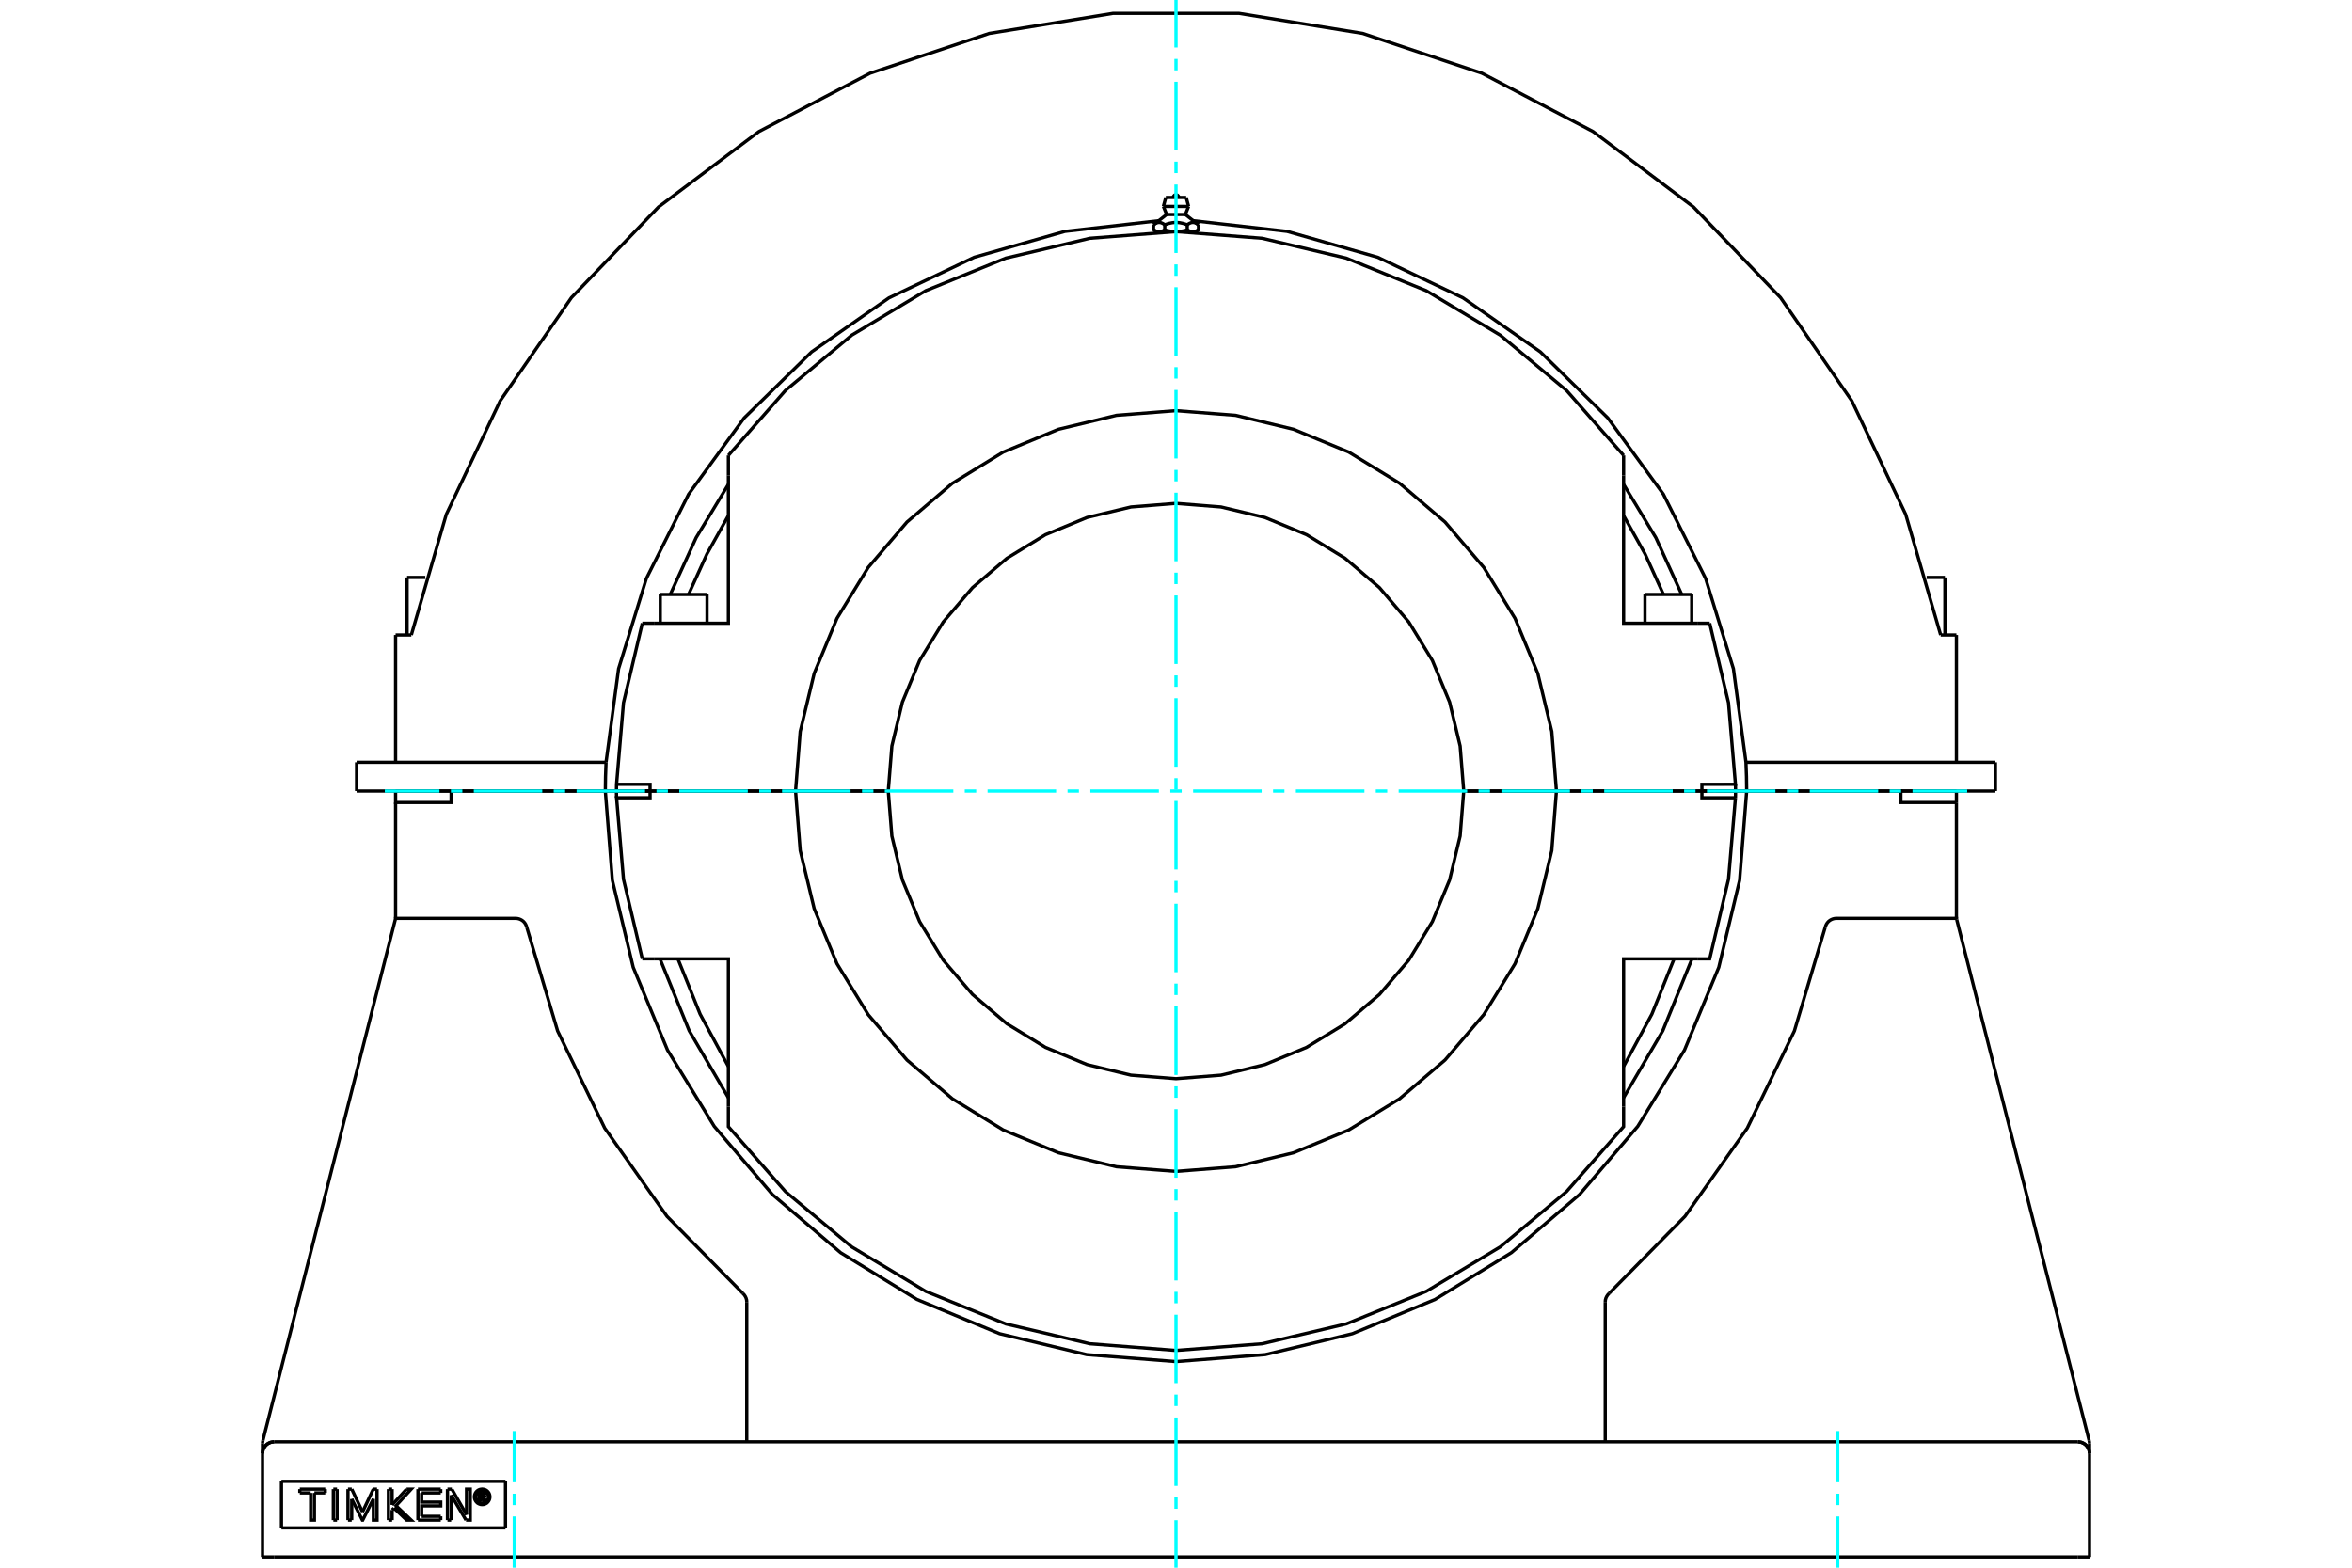 <?xml version="1.0" standalone="no"?>
<!DOCTYPE svg PUBLIC "-//W3C//DTD SVG 1.1//EN"
	"http://www.w3.org/Graphics/SVG/1.1/DTD/svg11.dtd">
<svg xmlns="http://www.w3.org/2000/svg" height="100%" width="100%" viewBox="0 0 36000 24000">
	<rect x="-1800" y="-1200" width="39600" height="26400" style="fill:#FFF"/>
	<g style="fill:none; fill-rule:evenodd" transform="matrix(1 0 0 1 0 0)">
		<g style="fill:none; stroke:#000; stroke-width:50; shape-rendering:geometricPrecision">
			<line x1="9685" y1="12110" x2="9733" y2="12110"/>
			<line x1="26267" y1="12110" x2="26315" y2="12110"/>
			<line x1="9437" y1="12110" x2="9685" y2="12110"/>
			<line x1="26315" y1="12110" x2="26563" y2="12110"/>
			<line x1="26045" y1="12110" x2="26062" y2="12110"/>
			<line x1="26564" y1="12110" x2="26050" y2="12110"/>
			<line x1="23823" y1="12110" x2="26050" y2="12110"/>
			<line x1="22404" y1="12110" x2="23823" y2="12110"/>
			<line x1="26382" y1="12110" x2="26564" y2="12110"/>
			<line x1="26045" y1="12110" x2="26227" y2="12110"/>
			<line x1="26062" y1="12110" x2="26097" y2="12110"/>
			<line x1="9436" y1="12110" x2="9950" y2="12110"/>
			<line x1="12177" y1="12110" x2="9950" y2="12110"/>
			<line x1="13596" y1="12110" x2="12177" y2="12110"/>
			<polyline points="9950,12110 9950,12213 9618,12213"/>
			<polyline points="10021,14679 11149,14679 11149,16940"/>
			<polyline points="24851,16940 24851,14679 25979,14679"/>
			<polyline points="26382,12213 26050,12213 26050,12110 23823,12110"/>
			<polyline points="9436,12110 9436,12162 9437,12213"/>
			<polyline points="9618,12213 9437,12213 9543,13460 9831,14679"/>
			<line x1="26563" y1="12213" x2="26382" y2="12213"/>
			<polyline points="25979,14679 26169,14679 26457,13460 26563,12213"/>
			<line x1="9831" y1="14679" x2="10021" y2="14679"/>
			<polyline points="24851,16327 25284,15525 25624,14679"/>
			<polyline points="10376,14679 10716,15525 11149,16327"/>
			<polyline points="11149,16940 11149,17248 12022,18242 13037,19089 14170,19770 15395,20268 16682,20572 18000,20674 19318,20572 20605,20268 21830,19770 22963,19089 23978,18242 24851,17248 24851,16940"/>
			<polyline points="26563,12213 26564,12162 26564,12110"/>
			<line x1="26050" y1="12110" x2="26564" y2="12110"/>
			<polyline points="26050,12110 26050,12007 26382,12007"/>
			<polyline points="25979,9541 24851,9541 24851,7281"/>
			<polyline points="11149,7281 11149,9541 10021,9541"/>
			<polyline points="9618,12007 9950,12007 9950,12110 12177,12110"/>
			<line x1="10021" y1="9541" x2="9831" y2="9541"/>
			<polyline points="24851,6972 23978,5978 22963,5131 21830,4450 20605,3952 19318,3648 18000,3546 16682,3648 15395,3952 14170,4450 13037,5131 12022,5978 11149,6972"/>
			<line x1="26169" y1="9541" x2="25979" y2="9541"/>
			<line x1="9437" y1="12007" x2="9618" y2="12007"/>
			<polyline points="9437,12007 9436,12059 9436,12110"/>
			<line x1="9950" y1="12110" x2="9436" y2="12110"/>
			<polyline points="9831,9541 9543,10760 9437,12007"/>
			<polyline points="26564,12110 26564,12059 26563,12007"/>
			<polyline points="26382,12007 26563,12007 26457,10760 26169,9541"/>
			<polyline points="11149,7893 10819,8484 10539,9101"/>
			<line x1="11149" y1="6972" x2="11149" y2="7281"/>
			<line x1="24851" y1="7281" x2="24851" y2="6972"/>
			<polyline points="25461,9101 25181,8484 24851,7893"/>
			<line x1="9938" y1="12110" x2="9955" y2="12110"/>
			<line x1="9903" y1="12110" x2="9938" y2="12110"/>
			<line x1="25178" y1="9101" x2="25894" y2="9101"/>
			<line x1="10106" y1="9101" x2="10822" y2="9101"/>
			<polyline points="17742,3546 17740,3546 17737,3546 17735,3546 17733,3545 17730,3545 17728,3545 17726,3545 17723,3544 17721,3544 17719,3544 17716,3543 17714,3543 17711,3542 17709,3542 17707,3541 17704,3540 17702,3540 17699,3539 17697,3538 17695,3537 17692,3536 17690,3535 17687,3534 17685,3533 17682,3532 17680,3531 17677,3530 17675,3529 17672,3528 17669,3526 17667,3525 17664,3524 17662,3522 17659,3521 17656,3519"/>
			<polyline points="17828,3519 17825,3521 17823,3522 17820,3524 17817,3525 17815,3526 17812,3528 17810,3529 17807,3530 17804,3531 17802,3532 17799,3533 17797,3534 17794,3535 17792,3536 17790,3537 17787,3538 17785,3539 17782,3540 17780,3540 17778,3541 17775,3542 17773,3542 17770,3543 17768,3543 17766,3544 17763,3544 17761,3544 17759,3545 17756,3545 17754,3545 17752,3545 17749,3546 17747,3546 17744,3546 17742,3546"/>
			<line x1="17828" y1="3519" x2="17828" y2="3442"/>
			<polyline points="17656,3442 17662,3437 17667,3433 17673,3430 17678,3426 17683,3423 17688,3420 17693,3418 17698,3416 17703,3414 17707,3412 17712,3410 17717,3409 17721,3408 17726,3407 17731,3406 17735,3406 17740,3406 17744,3406 17749,3406 17754,3406 17758,3407 17763,3408 17767,3409 17772,3410 17777,3412 17782,3414 17786,3416 17791,3418 17796,3420 17801,3423 17806,3426 17812,3430 17817,3433 17822,3437 17828,3442"/>
			<line x1="17656" y1="3442" x2="17656" y2="3519"/>
			<line x1="17857" y1="3284" x2="18143" y2="3284"/>
			<polyline points="17828,3442 17839,3437 17850,3433 17861,3430 17871,3426 17882,3423 17892,3420 17902,3418 17911,3416 17921,3414 17931,3412 17940,3410 17949,3409 17959,3408 17968,3407 17977,3406 17986,3406 17995,3406 18005,3406 18014,3406 18023,3406 18032,3407 18041,3408 18051,3409 18060,3410 18069,3412 18079,3414 18089,3416 18098,3418 18108,3420 18118,3423 18129,3426 18139,3430 18150,3433 18161,3437 18172,3442 18178,3437 18183,3433 18188,3430 18194,3426 18199,3423 18204,3420 18209,3418 18214,3416 18218,3414 18223,3412 18228,3410 18233,3409 18237,3408 18242,3407 18246,3406 18251,3406 18256,3406 18260,3406 18265,3406 18269,3406 18274,3407 18279,3408 18283,3409 18288,3410 18293,3412 18297,3414 18302,3416 18307,3418 18312,3420 18317,3423 18322,3426 18327,3430 18333,3433 18338,3437 18344,3442"/>
			<polyline points="17742,3546 18000,3546 17995,3546 17991,3546 17986,3546 17981,3545 17976,3545 17972,3545 17967,3545 17962,3544 17958,3544 17953,3544 17948,3543 17943,3543 17939,3542 17934,3542 17929,3541 17924,3540 17920,3540 17915,3539 17910,3538 17905,3537 17900,3536 17895,3535 17890,3534 17885,3533 17880,3532 17875,3531 17870,3530 17865,3529 17860,3528 17855,3526 17850,3525 17844,3524 17839,3522 17834,3521 17828,3519"/>
			<line x1="17702" y1="3546" x2="17742" y2="3546"/>
			<polyline points="18344,3442 18344,3519 18341,3521 18338,3522 18336,3524 18333,3525 18331,3526 18328,3528 18325,3529 18323,3530 18320,3531 18318,3532 18315,3533 18313,3534 18310,3535 18308,3536 18305,3537 18303,3538 18301,3539 18298,3540 18296,3540 18293,3541 18291,3542 18289,3542 18286,3543 18284,3543 18281,3544 18279,3544 18277,3544 18274,3545 18272,3545 18270,3545 18267,3545 18265,3546 18263,3546 18260,3546 18258,3546 18298,3546"/>
			<polyline points="18258,3546 18256,3546 18253,3546 18251,3546 18248,3545 18246,3545 18244,3545 18241,3545 18239,3544 18237,3544 18234,3544 18232,3543 18230,3543 18227,3542 18225,3542 18222,3541 18220,3540 18218,3540 18215,3539 18213,3538 18210,3537 18208,3536 18206,3535 18203,3534 18201,3533 18198,3532 18196,3531 18193,3530 18190,3529 18188,3528 18185,3526 18183,3525 18180,3524 18177,3522 18175,3521 18172,3519"/>
			<polyline points="18172,3442 18172,3519 18166,3521 18161,3522 18156,3524 18150,3525 18145,3526 18140,3528 18135,3529 18130,3530 18125,3531 18120,3532 18115,3533 18110,3534 18105,3535 18100,3536 18095,3537 18090,3538 18085,3539 18080,3540 18076,3540 18071,3541 18066,3542 18061,3542 18057,3543 18052,3543 18047,3544 18042,3544 18038,3544 18033,3545 18028,3545 18024,3545 18019,3545 18014,3546 18009,3546 18005,3546 18000,3546 18258,3546"/>
			<line x1="17807" y1="3160" x2="18193" y2="3160"/>
			<line x1="17844" y1="3023" x2="18156" y2="3023"/>
			<line x1="9436" y1="12110" x2="9618" y2="12110"/>
			<line x1="9773" y1="12110" x2="9955" y2="12110"/>
			<line x1="12177" y1="12110" x2="13596" y2="12110"/>
			<polyline points="22404,12110 22349,11421 22188,10749 21924,10111 21563,9522 21114,8996 20588,8547 19999,8186 19361,7922 18689,7761 18000,7706 17311,7761 16639,7922 16001,8186 15412,8547 14886,8996 14437,9522 14076,10111 13812,10749 13651,11421 13596,12110"/>
			<polyline points="23823,12110 23752,11199 23538,10310 23189,9466 22711,8687 22118,7992 21423,7399 20644,6921 19799,6572 18911,6358 18000,6287 17089,6358 16201,6572 15356,6921 14577,7399 13882,7992 13289,8687 12811,9466 12462,10310 12248,11199 12177,12110"/>
			<line x1="23823" y1="12110" x2="22404" y2="12110"/>
			<polyline points="13596,12110 13651,12799 13812,13471 14076,14109 14437,14699 14886,15224 15412,15673 16001,16034 16639,16298 17311,16460 18000,16514 18689,16460 19361,16298 19999,16034 20588,15673 21114,15224 21563,14699 21924,14109 22188,13471 22349,12799 22404,12110"/>
			<polyline points="12177,12110 12248,13021 12462,13910 12811,14754 13289,15533 13882,16228 14577,16821 15356,17299 16201,17648 17089,17862 18000,17933 18911,17862 19799,17648 20644,17299 21423,16821 22118,16228 22711,15533 23189,14754 23538,13910 23752,13021 23823,12110"/>
			<line x1="6231" y1="8840" x2="6510" y2="8840"/>
			<line x1="29490" y1="8840" x2="29769" y2="8840"/>
			<polyline points="26564,12110 26735,12110 30542,12110"/>
			<polyline points="5458,12110 9265,12110 9436,12110"/>
			<line x1="5458" y1="11670" x2="5458" y2="12110"/>
			<polyline points="9276,11670 9268,11890 9265,12110"/>
			<line x1="5458" y1="11670" x2="9276" y2="11670"/>
			<line x1="26724" y1="11670" x2="30542" y2="11670"/>
			<polyline points="26735,12110 26732,11890 26724,11670 26532,10238 26107,8857 25460,7566 24609,6398 23577,5387 22393,4560 21088,3939 19699,3542 18264,3379"/>
			<polyline points="17736,3379 16301,3542 14912,3939 13607,4560 12423,5387 11391,6398 10540,7566 9893,8857 9468,10238 9276,11670"/>
			<polyline points="10106,9528 10104,9534 10102,9541"/>
			<polyline points="11149,7415 10655,8232 10259,9101"/>
			<polyline points="25741,9101 25345,8232 24851,7415"/>
			<polyline points="25898,9541 25896,9534 25894,9528"/>
			<line x1="30542" y1="11670" x2="30542" y2="12110"/>
			<line x1="29945" y1="9721" x2="29945" y2="11670"/>
			<line x1="29704" y1="9721" x2="29945" y2="9721"/>
			<polyline points="29704,9721 29169,7875 28345,6138 27253,4556 25921,3169 24384,2014 22682,1121 20859,512 18961,204 17039,204 15141,512 13318,1121 11616,2014 10079,3169 8747,4556 7655,6138 6831,7875 6296,9721"/>
			<line x1="6055" y1="9721" x2="6296" y2="9721"/>
			<line x1="6055" y1="9721" x2="6055" y2="11670"/>
			<line x1="4308" y1="22678" x2="4308" y2="23391"/>
			<line x1="7737" y1="23391" x2="4308" y2="23391"/>
			<line x1="7737" y1="22678" x2="7737" y2="23391"/>
			<line x1="4308" y1="22678" x2="7737" y2="22678"/>
			<polyline points="7499,22915 7497,22897 7493,22879 7486,22861 7476,22845 7464,22831 7450,22819 7434,22809 7417,22802 7399,22798 7380,22796 7361,22798 7343,22802 7326,22809 7310,22819 7296,22831 7284,22845 7274,22861 7267,22879 7263,22897 7261,22915 7263,22934 7267,22952 7274,22969 7284,22985 7296,22999 7310,23012 7326,23021 7343,23028 7361,23033 7380,23034 7399,23033 7417,23028 7434,23021 7450,23012 7464,22999 7476,22985 7486,22969 7493,22952 7497,22934 7499,22915"/>
			<polyline points="7475,22915 7474,22900 7471,22886 7465,22872 7457,22859 7447,22848 7436,22838 7423,22831 7409,22825 7395,22821 7380,22820 7365,22821 7351,22825 7337,22831 7324,22838 7313,22848 7303,22859 7295,22872 7290,22886 7286,22900 7285,22915 7286,22930 7290,22945 7295,22959 7303,22971 7313,22983 7324,22992 7337,23000 7351,23006 7365,23009 7380,23010 7395,23009 7409,23006 7423,23000 7436,22992 7447,22983 7457,22971 7465,22959 7471,22945 7474,22930 7475,22915"/>
			<line x1="6916" y1="22797" x2="7141" y2="23190"/>
			<line x1="6849" y1="22797" x2="6916" y2="22797"/>
			<line x1="6849" y1="23272" x2="6849" y2="22797"/>
			<line x1="6906" y1="23272" x2="6849" y2="23272"/>
			<line x1="6906" y1="22889" x2="6906" y2="23272"/>
			<line x1="7133" y1="23272" x2="6906" y2="22889"/>
			<polyline points="7141,23190 7141,22797 7198,22797 7198,23272 7133,23272"/>
			<line x1="6002" y1="23039" x2="6223" y2="22797"/>
			<line x1="6002" y1="22797" x2="6002" y2="23039"/>
			<line x1="5945" y1="22797" x2="6002" y2="22797"/>
			<line x1="5945" y1="23272" x2="5945" y2="22797"/>
			<line x1="6002" y1="23272" x2="5945" y2="23272"/>
			<line x1="6002" y1="23116" x2="6002" y2="23272"/>
			<line x1="6029" y1="23087" x2="6002" y2="23116"/>
			<polyline points="6223,22797 6294,22797 6062,23051 6294,23272 6224,23272 6029,23087"/>
			<line x1="5159" y1="23272" x2="5102" y2="23272"/>
			<line x1="5159" y1="22797" x2="5159" y2="23272"/>
			<line x1="5102" y1="22797" x2="5159" y2="22797"/>
			<line x1="5102" y1="23272" x2="5102" y2="22797"/>
			<line x1="4978" y1="22855" x2="4812" y2="22855"/>
			<line x1="4978" y1="22797" x2="4978" y2="22855"/>
			<line x1="4589" y1="22797" x2="4978" y2="22797"/>
			<line x1="4589" y1="22855" x2="4589" y2="22797"/>
			<line x1="4755" y1="22855" x2="4589" y2="22855"/>
			<polyline points="4812,22855 4812,23272 4755,23272 4755,22855"/>
			<line x1="5714" y1="22797" x2="5771" y2="22797"/>
			<line x1="5549" y1="23146" x2="5714" y2="22797"/>
			<line x1="5384" y1="22797" x2="5549" y2="23146"/>
			<line x1="5326" y1="22797" x2="5384" y2="22797"/>
			<line x1="5326" y1="23272" x2="5326" y2="22797"/>
			<line x1="5383" y1="23272" x2="5326" y2="23272"/>
			<line x1="5384" y1="22949" x2="5383" y2="23272"/>
			<polyline points="5771,22797 5771,23272 5715,23272 5714,22949 5552,23272 5546,23272 5384,22949"/>
			<line x1="6746" y1="22855" x2="6454" y2="22855"/>
			<line x1="6746" y1="22797" x2="6746" y2="22855"/>
			<line x1="6397" y1="22797" x2="6746" y2="22797"/>
			<line x1="6397" y1="23272" x2="6397" y2="22797"/>
			<line x1="6746" y1="23272" x2="6397" y2="23272"/>
			<line x1="6746" y1="23214" x2="6746" y2="23272"/>
			<line x1="6454" y1="23214" x2="6746" y2="23214"/>
			<polyline points="6454,22855 6454,22996 6746,22996 6746,23054 6454,23054 6454,23214"/>
			<line x1="7357" y1="22866" x2="7357" y2="22901"/>
			<line x1="7388" y1="22866" x2="7357" y2="22866"/>
			<polyline points="7406,22884 7406,22881 7405,22878 7404,22876 7402,22873 7400,22871 7398,22870 7396,22868 7393,22867 7391,22867 7388,22866"/>
			<line x1="7428" y1="22884" x2="7406" y2="22884"/>
			<polyline points="7428,22884 7427,22877 7426,22871 7423,22865 7420,22860 7415,22855 7410,22851 7405,22848 7399,22846 7392,22844 7386,22844"/>
			<line x1="7334" y1="22844" x2="7386" y2="22844"/>
			<line x1="7334" y1="22983" x2="7334" y2="22844"/>
			<line x1="7358" y1="22983" x2="7334" y2="22983"/>
			<line x1="7358" y1="22924" x2="7358" y2="22983"/>
			<polyline points="7357,22901 7388,22901 7391,22901 7394,22901 7396,22899 7398,22898 7401,22896 7402,22894 7404,22892 7405,22890 7406,22887 7406,22884 7428,22884"/>
			<polyline points="7404,22920 7409,22917 7415,22913 7419,22909 7423,22903 7426,22897 7427,22891 7428,22884"/>
			<polyline points="7404,22920 7436,22986 7408,22986 7377,22924 7358,22924"/>
			<polyline points="31982,22095 31980,22074 31976,22052"/>
			<line x1="29950" y1="14080" x2="31976" y2="22052"/>
			<polyline points="29945,14037 29946,14059 29950,14080"/>
			<line x1="29945" y1="12110" x2="29945" y2="12286"/>
			<line x1="29945" y1="14059" x2="29945" y2="12286"/>
			<polyline points="24631,19799 25791,18621 26744,17271 27465,15783 27936,14199"/>
			<polyline points="24631,19799 24610,19821 24593,19846 24580,19873 24572,19902 24570,19932"/>
			<line x1="24570" y1="22073" x2="24570" y2="19932"/>
			<line x1="31982" y1="22095" x2="31982" y2="22250"/>
			<line x1="28108" y1="14059" x2="29945" y2="14059"/>
			<polyline points="28108,14059 28082,14061 28056,14067 28031,14077 28008,14090 27987,14107 27969,14127 27955,14149 27944,14173 27936,14199"/>
			<polyline points="4024,22052 4020,22074 4018,22095"/>
			<polyline points="4024,22052 6050,14080 6054,14059 6055,14037"/>
			<polyline points="4018,23835 4018,22250 4018,22095"/>
			<line x1="4194" y1="22073" x2="31806" y2="22073"/>
			<line x1="6055" y1="14059" x2="7892" y2="14059"/>
			<polyline points="8064,14199 8056,14173 8045,14149 8031,14127 8013,14107 7992,14090 7969,14077 7944,14067 7918,14061 7892,14059"/>
			<polyline points="4194,22073 4167,22076 4140,22082 4115,22093 4091,22107 4070,22125 4052,22146 4038,22170 4027,22195 4021,22222 4018,22250"/>
			<line x1="11430" y1="19932" x2="11430" y2="22073"/>
			<polyline points="11430,19932 11428,19902 11420,19873 11407,19846 11390,19821 11369,19799"/>
			<polyline points="8064,14199 8535,15783 9256,17271 10209,18621 11369,19799"/>
			<line x1="31982" y1="23835" x2="31982" y2="22250"/>
			<line x1="4194" y1="23835" x2="4018" y2="23835"/>
			<line x1="31806" y1="23835" x2="4194" y2="23835"/>
			<line x1="31982" y1="23835" x2="31806" y2="23835"/>
			<polyline points="31982,22250 31979,22222 31973,22195 31962,22170 31948,22146 31930,22125 31909,22107 31885,22093 31860,22082 31833,22076 31806,22073"/>
			<polyline points="6905,12110 6905,12286 6055,12286 6055,12110"/>
			<line x1="6905" y1="12110" x2="6055" y2="12110"/>
			<line x1="6055" y1="12286" x2="6055" y2="14059"/>
			<polyline points="29945,12286 29095,12286 29095,12110 26735,12110"/>
			<polyline points="9265,12110 9373,13477 9692,14809 10217,16076 10933,17244 11823,18287 12866,19177 14034,19893 15301,20418 16634,20738 18000,20845 19366,20738 20699,20418 21966,19893 23134,19177 24177,18287 25067,17244 25783,16076 26308,14809 26627,13477 26735,12110"/>
			<line x1="9265" y1="12110" x2="6905" y2="12110"/>
			<line x1="29945" y1="12110" x2="29095" y2="12110"/>
			<line x1="26735" y1="12110" x2="26306" y2="12110"/>
			<polyline points="24851,16805 25451,15780 25898,14679"/>
			<polyline points="10102,14679 10549,15780 11149,16805"/>
			<line x1="9694" y1="12110" x2="9265" y2="12110"/>
			<line x1="25316" y1="12110" x2="25316" y2="12110"/>
			<line x1="25756" y1="12110" x2="25756" y2="12110"/>
			<line x1="25178" y1="9101" x2="25178" y2="9541"/>
			<line x1="25894" y1="9541" x2="25894" y2="9101"/>
			<line x1="10244" y1="12110" x2="10244" y2="12110"/>
			<line x1="10684" y1="12110" x2="10684" y2="12110"/>
			<line x1="10106" y1="9101" x2="10106" y2="9541"/>
			<line x1="10822" y1="9541" x2="10822" y2="9101"/>
			<polyline points="18041,3023 18041,3016 18039,3010 18037,3004 18033,2999 18029,2994 18024,2989 18019,2986 18013,2984 18006,2982 18000,2982 17994,2982 17987,2984 17981,2986 17976,2989 17971,2994 17967,2999 17963,3004 17961,3010 17959,3016 17959,3023"/>
			<line x1="17857" y1="3284" x2="17656" y2="3442"/>
			<line x1="18344" y1="3442" x2="18143" y2="3284"/>
			<line x1="17656" y1="3519" x2="17702" y2="3546"/>
			<line x1="18298" y1="3546" x2="18344" y2="3519"/>
			<line x1="17732" y1="3546" x2="17732" y2="3551"/>
			<line x1="18268" y1="3551" x2="18268" y2="3546"/>
			<line x1="17807" y1="3160" x2="17857" y2="3284"/>
			<line x1="18143" y1="3284" x2="18193" y2="3160"/>
			<line x1="17844" y1="3023" x2="17807" y2="3160"/>
			<line x1="18193" y1="3160" x2="18156" y2="3023"/>
			<line x1="6451" y1="12110" x2="6451" y2="12110"/>
			<line x1="6231" y1="8840" x2="6231" y2="9721"/>
			<line x1="6451" y1="12110" x2="6451" y2="12110"/>
			<line x1="28668" y1="12110" x2="28668" y2="12110"/>
			<line x1="29769" y1="9721" x2="29769" y2="8840"/>
			<line x1="28668" y1="12110" x2="28668" y2="12110"/>
			<polyline points="4194,22073 4167,22076 4140,22082 4115,22093 4091,22107 4070,22125 4052,22146 4038,22170 4027,22195 4021,22222 4018,22250"/>
			<polyline points="31982,22250 31979,22222 31973,22195 31962,22170 31948,22146 31930,22125 31909,22107 31885,22093 31860,22082 31833,22076 31806,22073"/>
		</g>
		<g style="fill:none; stroke:#0FF; stroke-width:50; shape-rendering:geometricPrecision">
			<line x1="18000" y1="24000" x2="18000" y2="23273"/>
			<line x1="18000" y1="23098" x2="18000" y2="22923"/>
			<line x1="18000" y1="22748" x2="18000" y2="21700"/>
			<line x1="18000" y1="21525" x2="18000" y2="21350"/>
			<line x1="18000" y1="21175" x2="18000" y2="20127"/>
			<line x1="18000" y1="19952" x2="18000" y2="19777"/>
			<line x1="18000" y1="19603" x2="18000" y2="18554"/>
			<line x1="18000" y1="18379" x2="18000" y2="18204"/>
			<line x1="18000" y1="18030" x2="18000" y2="16981"/>
			<line x1="18000" y1="16806" x2="18000" y2="16631"/>
			<line x1="18000" y1="16457" x2="18000" y2="15408"/>
			<line x1="18000" y1="15233" x2="18000" y2="15058"/>
			<line x1="18000" y1="14884" x2="18000" y2="13835"/>
			<line x1="18000" y1="13660" x2="18000" y2="13486"/>
			<line x1="18000" y1="13311" x2="18000" y2="12262"/>
			<line x1="18000" y1="12087" x2="18000" y2="11913"/>
			<line x1="18000" y1="11738" x2="18000" y2="10689"/>
			<line x1="18000" y1="10514" x2="18000" y2="10340"/>
			<line x1="18000" y1="10165" x2="18000" y2="9116"/>
			<line x1="18000" y1="8942" x2="18000" y2="8767"/>
			<line x1="18000" y1="8592" x2="18000" y2="7543"/>
			<line x1="18000" y1="7369" x2="18000" y2="7194"/>
			<line x1="18000" y1="7019" x2="18000" y2="5970"/>
			<line x1="18000" y1="5796" x2="18000" y2="5621"/>
			<line x1="18000" y1="5446" x2="18000" y2="4397"/>
			<line x1="18000" y1="4223" x2="18000" y2="4048"/>
			<line x1="18000" y1="3873" x2="18000" y2="2825"/>
			<line x1="18000" y1="2650" x2="18000" y2="2475"/>
			<line x1="18000" y1="2300" x2="18000" y2="1252"/>
			<line x1="18000" y1="1077" x2="18000" y2="902"/>
			<line x1="18000" y1="727" x2="18000" y2="0"/>
			<line x1="5890" y1="12110" x2="6727" y2="12110"/>
			<line x1="6902" y1="12110" x2="7077" y2="12110"/>
			<line x1="7252" y1="12110" x2="8300" y2="12110"/>
			<line x1="8475" y1="12110" x2="8650" y2="12110"/>
			<line x1="8825" y1="12110" x2="9873" y2="12110"/>
			<line x1="10048" y1="12110" x2="10223" y2="12110"/>
			<line x1="10397" y1="12110" x2="11446" y2="12110"/>
			<line x1="11621" y1="12110" x2="11796" y2="12110"/>
			<line x1="11970" y1="12110" x2="13019" y2="12110"/>
			<line x1="13194" y1="12110" x2="13369" y2="12110"/>
			<line x1="13543" y1="12110" x2="14592" y2="12110"/>
			<line x1="14767" y1="12110" x2="14942" y2="12110"/>
			<line x1="15116" y1="12110" x2="16165" y2="12110"/>
			<line x1="16340" y1="12110" x2="16514" y2="12110"/>
			<line x1="16689" y1="12110" x2="17738" y2="12110"/>
			<line x1="17913" y1="12110" x2="18087" y2="12110"/>
			<line x1="18262" y1="12110" x2="19311" y2="12110"/>
			<line x1="19486" y1="12110" x2="19660" y2="12110"/>
			<line x1="19835" y1="12110" x2="20884" y2="12110"/>
			<line x1="21058" y1="12110" x2="21233" y2="12110"/>
			<line x1="21408" y1="12110" x2="22457" y2="12110"/>
			<line x1="22631" y1="12110" x2="22806" y2="12110"/>
			<line x1="22981" y1="12110" x2="24030" y2="12110"/>
			<line x1="24204" y1="12110" x2="24379" y2="12110"/>
			<line x1="24554" y1="12110" x2="25603" y2="12110"/>
			<line x1="25777" y1="12110" x2="25952" y2="12110"/>
			<line x1="26127" y1="12110" x2="27175" y2="12110"/>
			<line x1="27350" y1="12110" x2="27525" y2="12110"/>
			<line x1="27700" y1="12110" x2="28748" y2="12110"/>
			<line x1="28923" y1="12110" x2="29098" y2="12110"/>
			<line x1="29273" y1="12110" x2="30110" y2="12110"/>
			<line x1="7872" y1="24000" x2="7872" y2="23216"/>
			<line x1="7872" y1="23042" x2="7872" y2="22867"/>
			<line x1="7872" y1="22692" x2="7872" y2="21908"/>
			<line x1="28128" y1="24000" x2="28128" y2="23216"/>
			<line x1="28128" y1="23042" x2="28128" y2="22867"/>
			<line x1="28128" y1="22692" x2="28128" y2="21908"/>
		</g>
	</g>
</svg>
